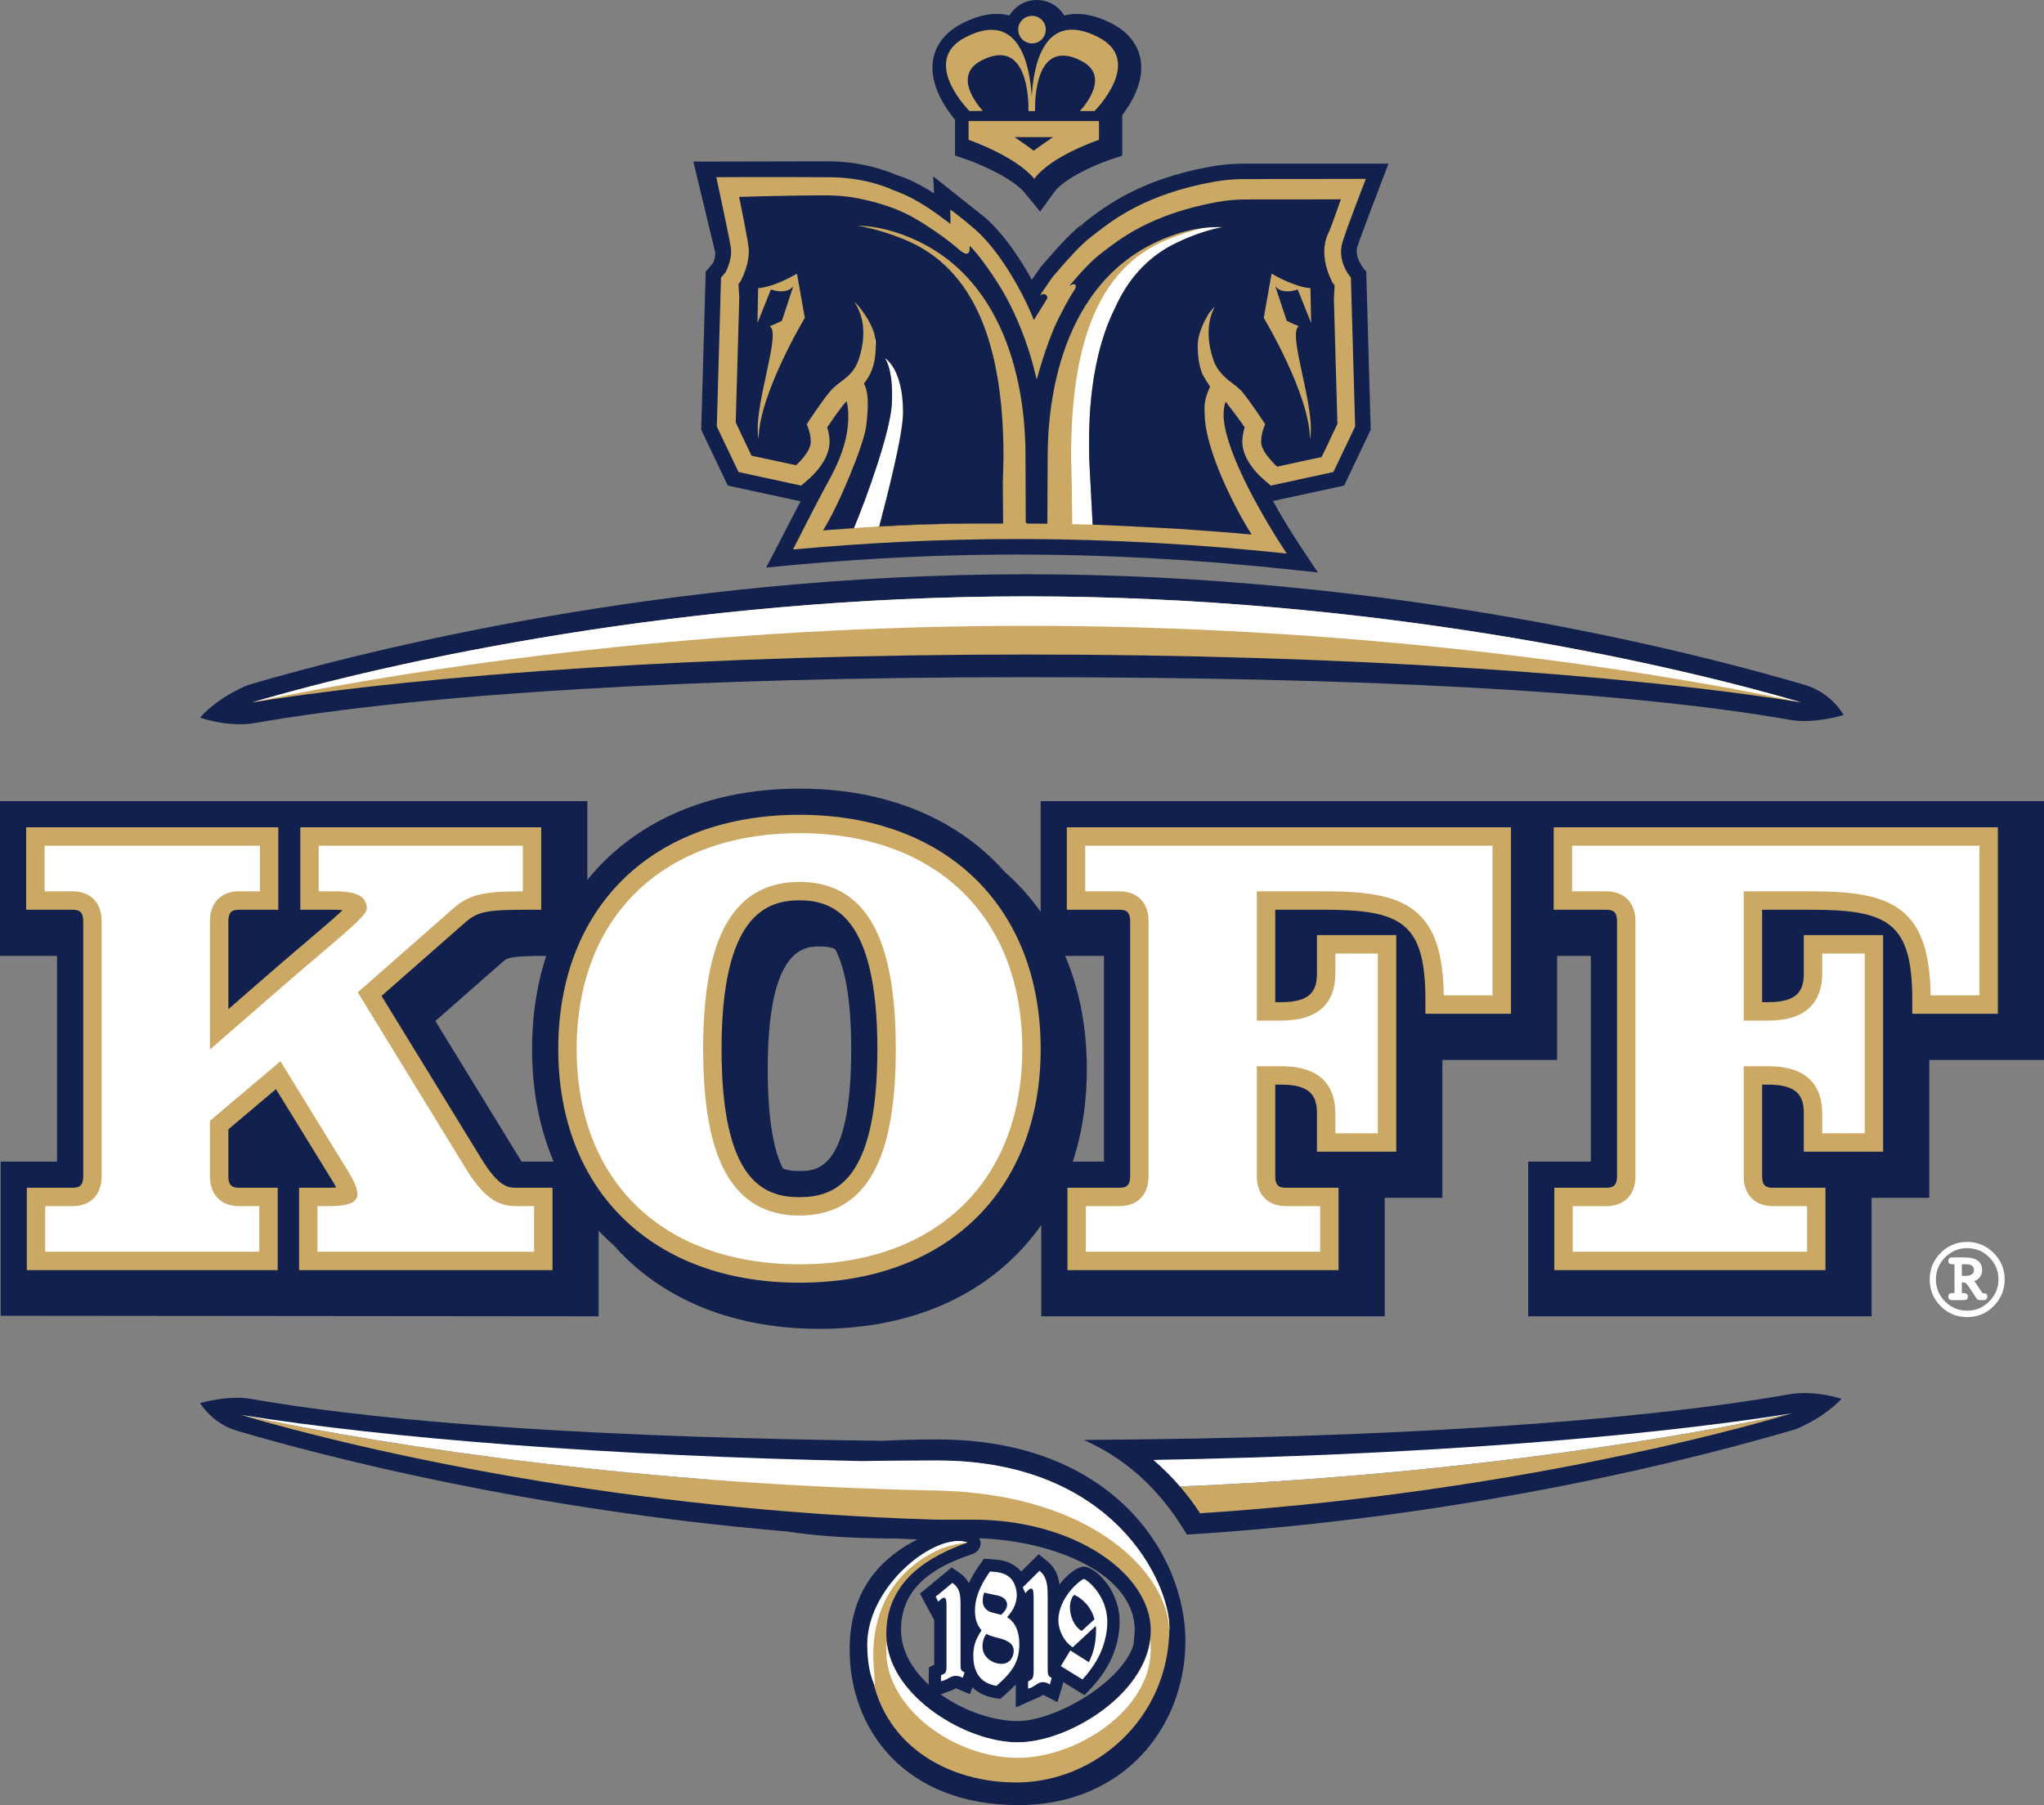 <?xml version="1.0" encoding="UTF-8" standalone="no"?> <svg xmlns:dc="http://purl.org/dc/elements/1.1/" xmlns:cc="http://creativecommons.org/ns#" xmlns:rdf="http://www.w3.org/1999/02/22-rdf-syntax-ns#" xmlns:svg="http://www.w3.org/2000/svg" xmlns="http://www.w3.org/2000/svg" xmlns:sodipodi="http://sodipodi.sourceforge.net/DTD/sodipodi-0.dtd" xmlns:inkscape="http://www.inkscape.org/namespaces/inkscape" width="198.069" height="174.946" viewBox="0 0 198.069 174.946" id="svg2" version="1.1" inkscape:version="0.91 r13725" sodipodi:docname="KOFF.svg"><rect x="0" y="0" width="198.069" height="174.946" fill="#808080" stroke="none"/><defs id="defs4"></defs><g inkscape:label="Taso 1" inkscape:groupmode="layer" id="layer1" transform="translate(0,-877.416)"><g id="g4159" transform="matrix(1.25,0,0,-1.25,-143.88,1183.892)"><path inkscape:connector-curvature="0" id="path342" style="fill:#11204c;fill-opacity:1;fill-rule:nonzero;stroke:none" d="m 199.133,123.715 c -0.481,0 -1.263,-0.555 -1.902,-1.389 -0.08,0.664 -0.309,1.294 -0.943,1.811 l -0.664,0.536 -0.609,-0.6 -0.749,-0.741 c -0.1,0.123 -0.208,0.234 -0.326,0.327 -0.669,0.537 -1.385,0.59 -2.019,0.633 l -0.539,0.038 -0.311,-0.441 c -0.208,-0.299 -0.563,-0.807 -0.855,-1.46 -0.156,0.296 -0.392,0.576 -0.743,0.817 l -0.595,0.403 -2.457,-2.028 c 0,0 1.002,-1.871 1.106,-2.059 0,-1.144 0,-3.334 0,-3.334 0,-0.005 -0.003,-0.065 -0.006,-0.13 -0.154,-0.075 -0.402,-0.191 -0.402,-0.191 l -0.02,-0.618 0,-1.827 1.158,0.433 0.693,0.252 c 0.023,0.011 0.196,0.103 0.262,0.136 0.045,-0.019 0.134,-0.055 0.134,-0.055 l 0.95,-0.403 0.195,0.533 c 0.383,-0.382 0.926,-0.688 1.696,-0.825 l 0.451,-0.08 0.343,0.299 c 0.325,0.278 0.615,0.554 0.869,0.835 l 0,-1.791 1.203,0.539 0.717,0.312 c 0.015,0.011 0.125,0.078 0.202,0.126 0.028,-0.015 1.103,-0.566 1.103,-0.566 l 0.344,1.116 0.116,0.437 1.648,-1.018 0.534,0.573 c 0.166,0.178 0.492,0.546 0.834,1.032 1.174,1.665 1.349,3.267 1.349,4.073 0,2.585 -1.97,4.295 -2.767,4.295"></path><path inkscape:connector-curvature="0" id="path344" style="fill:#ffffff;fill-opacity:1;fill-rule:nonzero;stroke:none" d="m 188.934,122.455 c 0.633,-0.43 0.633,-1.038 0.633,-1.827 l 0,-4.389 c 0,-0.521 0,-0.577 0.314,-0.722 l -0.141,-0.418 c -0.121,0.056 -0.206,0.093 -0.287,0.114 -0.074,0.022 -0.149,0.035 -0.24,0.035 -0.248,0 -0.352,-0.056 -0.698,-0.251 -0.197,-0.102 -0.256,-0.122 -0.463,-0.167 l 0,0.459 c 0.398,0.183 0.439,0.193 0.428,0.939 l 0,4.274 c 0,0.486 0,0.801 -0.188,0.801 -0.147,0 -0.304,-0.158 -0.454,-0.304 l -0.202,0.382 1.298,1.074"></path><path inkscape:connector-curvature="0" id="path346" style="fill:#ffffff;fill-opacity:1;fill-rule:nonzero;stroke:none" d="m 192.002,120.162 c -0.271,0.081 -0.715,0.283 -0.715,0.907 0,0.229 0.034,0.446 0.117,0.634 0.17,-0.054 0.961,-0.203 1.114,-0.244 0.463,-0.12 0.66,-0.432 0.66,-0.676 0,-0.365 -0.28,-0.634 -0.47,-0.809 l -0.706,0.188 z m -0.806,-1.379 c -0.33,-0.512 -0.64,-1.04 -0.64,-1.972 0,-2.014 1.345,-2.255 1.799,-2.338 1.242,1.082 1.769,1.88 1.769,3.217 0,1.229 -0.491,1.852 -0.946,2.094 0.313,0.378 0.748,0.92 0.748,1.731 0,0.54 -0.228,1.118 -0.575,1.391 -0.434,0.352 -0.912,0.391 -1.498,0.432 -0.428,-0.608 -1.169,-1.717 -1.169,-3.054 0,-0.921 0.38,-1.351 0.512,-1.501 z m 0.368,-0.282 c 0.216,-0.108 0.332,-0.163 0.849,-0.299 0.545,-0.134 1.276,-0.335 1.276,-1.012 0,-0.284 -0.156,-1.013 -0.956,-1.013 -0.599,0 -1.463,0.445 -1.463,1.349 0,0.111 0,0.555 0.294,0.975"></path><path inkscape:connector-curvature="0" id="path348" style="fill:#ffffff;fill-opacity:1;fill-rule:nonzero;stroke:none" d="m 195.689,123.392 c 0.634,-0.515 0.634,-1.243 0.634,-2.19 l 0,-5.256 c 0,-0.619 0,-0.689 0.309,-0.863 l -0.137,-0.501 c -0.124,0.069 -0.208,0.107 -0.29,0.135 -0.071,0.028 -0.148,0.04 -0.238,0.04 -0.248,0 -0.355,-0.068 -0.7,-0.297 -0.196,-0.124 -0.254,-0.149 -0.462,-0.202 l 0,0.554 c 0.396,0.216 0.438,0.229 0.429,1.122 l 0,5.12 c 0,0.581 0,0.96 -0.189,0.96 -0.148,0 -0.303,-0.189 -0.451,-0.365 l -0.206,0.46 1.301,1.283"></path><path inkscape:connector-curvature="0" id="path350" style="fill:#ffffff;fill-opacity:1;fill-rule:nonzero;stroke:none" d="m 198.961,118.728 c -0.616,0.366 -0.913,1.162 -0.913,1.831 0,0.356 0.108,0.754 0.323,0.964 0.443,-0.162 1.298,-0.797 1.578,-1.89 l -0.988,-0.905 z m 0.058,-3.76 c 0.165,0.177 0.451,0.504 0.748,0.929 1.012,1.433 1.178,2.807 1.178,3.523 0,2.151 -1.671,3.339 -1.812,3.339 -0.205,0 -1.982,-1.42 -1.982,-3.197 0,-0.68 0.353,-1.597 1.11,-2.102 l 1.777,1.646 c 0.025,-0.074 0.034,-0.118 0.034,-0.271 0,-0.989 -0.18,-1.787 -0.56,-2.528 l -1.432,0.907 -0.74,-1.213 1.679,-1.033"></path><path inkscape:connector-curvature="0" id="path352" style="fill:#11204c;fill-opacity:1;fill-rule:nonzero;stroke:none" d="m 253.888,137.087 c -12.376,-2.162 -31.259,-3.408 -54.76,-3.548 3.801,-1.713 6.191,-4.338 7.987,-7.34 22.244,1.392 39.787,5.99 47.167,8.163 2.335,0.941 3.579,2.362 3.579,2.362 0,0 -2.015,0.684 -3.973,0.363"></path><path inkscape:connector-curvature="0" id="path354" style="fill:#cba965;fill-opacity:1;fill-rule:nonzero;stroke:none" d="m 206.576,129.93 c 0.575,-0.666 1.091,-1.362 1.559,-2.079 20.319,1.327 37.175,5.182 45.897,7.75 -11.346,-2.398 -28.19,-4.876 -47.456,-5.671"></path><path inkscape:connector-curvature="0" id="path356" style="fill:#ffffff;fill-opacity:1;fill-rule:nonzero;stroke:none" d="m 204.517,131.987 c 0.748,-0.648 1.435,-1.334 2.059,-2.057 19.266,0.795 36.11,3.273 47.456,5.671 -11.834,-1.884 -29.414,-3.254 -49.515,-3.614"></path><path inkscape:connector-curvature="0" id="path358" style="fill:#11204c;fill-opacity:1;fill-rule:nonzero;stroke:none" d="m 187.784,133.575 c -1.532,0 -2.961,-0.038 -4.301,-0.104 -20.748,0.246 -37.629,1.272 -48.951,3.251 -1.714,0.316 -3.916,-0.329 -3.916,-0.329 0,0 0.939,-1.591 2.868,-2.147 0,0 0,0 -0.003,0.001 6.839,-2.012 22.604,-6.103 42.565,-7.801 2.226,-0.342 5.051,-0.546 8.483,-0.552 0.559,-0.026 1.122,-0.049 1.687,-0.07 -2.52,-1.291 -5.245,-3.639 -5.245,-8.539 0,-6.227 4.299,-12.061 13.083,-12.061 8.128,0 12.944,6.021 12.944,12.73 0,6.711 -5.655,15.621 -19.214,15.621 z m 15.186,-15.953 c -0.989,-2.978 -6.137,-5.881 -8.973,-5.881 -3.79,0 -9.043,3.106 -9.043,7.072 0,2.551 1.478,4.504 5.326,5.803 l 0.22,0.075 c 0.377,0.133 0.631,0.493 0.631,0.896 0,0 -0.056,0.172 -0.107,0.329 5.878,-0.214 12.052,-2.773 12.052,-7.171 0,-0.039 -0.106,-1.123 -0.106,-1.123"></path><path inkscape:connector-curvature="0" id="path360" style="fill:#cba965;fill-opacity:1;fill-rule:nonzero;stroke:none" d="m 187.784,131.929 c -10.08,0 -15.737,-0.68 -17.514,-1.473 -14.681,1.112 -27.403,3.097 -36.533,5.03 9.814,-2.889 29.934,-7.409 53.692,-8.121 0.558,-0.025 2.727,-0.006 3.073,-0.006 8.006,0 13.81,-4.254 13.81,-8.585 0,-4.676 -6.118,-8.682 -10.315,-8.682 -4.195,0 -10.184,3.725 -10.184,8.402 0,4.215 3.456,6.08 6.302,7.09 -2.459,0.882 -7.594,-3.752 -7.594,-8.289 0,-6.604 5.28,-10.315 11.38,-10.315 6.067,0 11.855,4.927 11.855,12.03 0,3.385 -4.248,12.919 -17.972,12.919"></path><path inkscape:connector-curvature="0" id="path362" style="fill:#ffffff;fill-opacity:1;fill-rule:nonzero;stroke:none" d="m 182.886,114.568 c 0.118,-0.355 -0.095,1.547 -0.088,2.366 0.021,2.944 1.177,5.983 4.479,7.788 1.024,0.586 2,0.764 2.838,0.862 -2.459,0.882 -7.791,-3.373 -7.782,-7.912 0.002,-1.714 0.347,-2.69 0.553,-3.104"></path><path inkscape:connector-curvature="0" id="path364" style="fill:#ffffff;fill-opacity:1;fill-rule:nonzero;stroke:none" d="m 193.997,110.092 c -3.999,0 -9.753,3.528 -10.151,7.763 -0.02,-0.274 -0.04,-0.559 -0.033,-0.856 0.108,-4.296 5.256,-8.11 10.184,-8.11 4.602,0 10.315,3.714 10.315,8.391 0,0.248 -0.016,0.495 -0.04,0.742 -0.431,-4.188 -6.311,-7.93 -10.275,-7.93"></path><path inkscape:connector-curvature="0" id="path366" style="fill:#ffffff;fill-opacity:1;fill-rule:nonzero;stroke:none" d="m 205.718,118.169 c 0.021,0.182 0.027,0.371 0.025,0.563 -0.006,-0.189 -0.01,-0.378 -0.025,-0.563"></path><path inkscape:connector-curvature="0" id="path368" style="fill:#ffffff;fill-opacity:1;fill-rule:nonzero;stroke:none" d="m 187.784,131.945 c -2.244,0 -4.213,-0.015 -5.936,-0.044 -19.512,0.398 -36.556,1.744 -48.111,3.585 12.536,-2.655 31.838,-5.406 53.692,-5.867 0,0.012 0.206,-0.004 0.309,-0.005 12.351,-0.26 17.97,-6.639 18.005,-10.882 0.003,0.093 0.013,0.182 0.013,0.278 0,3.385 -4.248,12.935 -17.972,12.935"></path><path inkscape:connector-curvature="0" id="path370" style="fill:#11204c;fill-opacity:1;fill-rule:nonzero;stroke:none" d="m 161.511,155.119 -5.975,0 c -0.83,1.354 -5.415,8.83 -6.682,10.899 1.657,1.455 5.241,4.604 5.241,4.604 0.352,0.311 0.625,0.446 3.456,0.446 l 3.085,0 0,11.997 -45.532,0 0,-11.997 1.55,0 c 0,0 1.547,0 2.874,0 0,-4.155 0,-14.33 0,-15.949 -1.047,0 -4.374,0 -4.374,0 l 0,-11.953 46.357,-0.043 0,11.996"></path><path inkscape:connector-curvature="0" id="path372" style="fill:#11204c;fill-opacity:1;fill-rule:nonzero;stroke:none" d="m 193.652,176.97 c -0.208,0.201 -0.421,0.396 -0.638,0.587 -0.292,0.329 -0.592,0.653 -0.911,0.961 -3.716,3.61 -8.91,5.518 -15.021,5.518 -6.112,0 -11.308,-1.908 -15.023,-5.518 -3.733,-3.624 -5.706,-8.699 -5.706,-14.673 0,-5.962 1.974,-11.025 5.708,-14.642 0.201,-0.196 0.408,-0.384 0.619,-0.569 0.297,-0.335 0.605,-0.666 0.929,-0.981 3.716,-3.598 8.91,-5.502 15.021,-5.502 6.111,0 11.304,1.904 15.02,5.502 3.733,3.617 5.707,8.68 5.707,14.643 0,5.974 -1.972,11.048 -5.705,14.674 z m -16.57,-22.579 c -0.351,0 -0.804,10e-4 -1.278,0.186 -0.679,1.318 -1.185,3.635 -1.185,7.719 0,9.502 2.914,9.502 4.011,9.502 0.3,0 0.737,-0.001 1.212,-0.197 0.706,-1.324 1.25,-3.653 1.25,-7.756 0,-9.454 -2.709,-9.454 -4.01,-9.454"></path><path inkscape:connector-curvature="0" id="path374" style="fill:#11204c;fill-opacity:1;fill-rule:nonzero;stroke:none" d="m 234.266,181.516 0,1.549 -38.489,0 0,-11.997 1.548,0 c 0,0 1.853,0 3.362,0 0,-4.155 0,-14.33 0,-15.949 -1.179,0 -4.861,0 -4.861,0 l 0,-11.996 26.625,0 c 0,0 0,8.825 0,9.186 1.169,0 4.471,0 4.471,0 0,0 0,6.365 0,10.692 0.047,0 8.894,0 8.894,0 l 0,18.515 -1.55,0"></path><path inkscape:connector-curvature="0" id="path376" style="fill:#11204c;fill-opacity:1;fill-rule:nonzero;stroke:none" d="m 273.559,183.065 -40.04,0 0,-11.997 1.549,0 c 0,0 1.853,0 3.362,0 0,-4.155 0,-14.33 0,-15.949 -1.18,0 -4.861,0 -4.861,0 l 0,-11.996 26.626,0 c 0,0 0,8.825 0,9.186 1.169,0 4.471,0 4.471,0 0,0 0,6.365 0,10.692 0.047,0 8.893,0 8.893,0 l 0,20.064"></path><path inkscape:connector-curvature="0" id="path378" style="fill:#cba965;fill-opacity:1;fill-rule:nonzero;stroke:none" d="m 152.384,155.401 c -0.002,0.003 -5.976,9.748 -7.702,12.562 1.101,0.967 6.526,5.732 6.526,5.732 0.949,0.839 1.823,0.951 4.794,0.951 l 1.057,0 0,6.39 -18.673,0 0,-6.39 2.403,0 c 0.175,0 0.547,-0.004 0.883,-0.029 -0.692,-0.651 -1.886,-1.666 -2.909,-2.532 l -1.772,-1.51 c -0.003,-0.003 -2.435,-2.116 -4.184,-3.636 0,2.582 0,6.82 0,6.82 0,0.738 0.321,0.887 0.839,0.887 l 3.034,0 0,6.39 -19.547,0 0,-6.39 3.584,0 c 0.519,0 0.84,-0.149 0.84,-0.887 l 0,-19.781 c 0,-0.74 -0.321,-0.888 -0.84,-0.888 l -3.534,0 0,-6.389 19.449,0 0,6.389 -2.986,0 c -0.518,0 -0.839,0.148 -0.839,0.888 0,0 0,2.879 0,3.641 0.511,0.433 2.567,2.169 3.691,3.118 0.966,-1.569 4.17,-6.778 4.17,-6.778 0.235,-0.366 0.39,-0.639 0.496,-0.847 -0.162,-0.012 -0.357,-0.022 -0.616,-0.022 l -2.259,0 0,-6.389 19.644,0 0,6.389 -2.757,0 c -0.65,0 -1.387,0 -2.792,2.311"></path><path inkscape:connector-curvature="0" id="path380" style="fill:#cba965;fill-opacity:1;fill-rule:nonzero;stroke:none" d="m 177.082,182.007 c -11.36,0 -18.7,-7.129 -18.7,-18.162 0,-11.007 7.34,-18.116 18.7,-18.116 11.358,0 18.697,7.109 18.697,18.116 0,11.033 -7.339,18.162 -18.697,18.162 z m 0,-29.646 c -2.813,0 -6.041,1.306 -6.041,11.484 0,10.336 3.447,11.531 6.041,11.531 2.592,0 6.038,-1.195 6.038,-11.531 0,-10.178 -3.227,-11.484 -6.038,-11.484"></path><path inkscape:connector-curvature="0" id="path382" style="fill:#cba965;fill-opacity:1;fill-rule:nonzero;stroke:none" d="m 197.806,181.036 0,-6.39 4.07,0 c 0.518,0 0.84,-0.149 0.84,-0.887 l 0,-19.781 c 0,-0.74 -0.322,-0.888 -0.84,-0.888 l -4.021,0 0,-6.389 21.017,0 0,6.389 -4.07,0 c -0.518,0 -0.838,0.148 -0.838,0.888 0,0 0,5.507 0,7.109 0.188,0 0.449,0 0.449,0 2.312,0 2.785,-0.9 2.785,-2.249 l 0,-2.951 6.146,0 0,16.791 -6.146,0 0,-2.955 c 0,-1.348 -0.473,-2.245 -2.785,-2.245 0,0 -0.261,0 -0.449,0 0,1.445 0,5.722 0,7.168 1.287,0 3.755,0 3.755,0 6.014,0 7.886,-0.967 7.886,-7.011 l 0,-1.057 6.633,0 0,14.458 -34.432,0"></path><path inkscape:connector-curvature="0" id="path384" style="fill:#cba965;fill-opacity:1;fill-rule:nonzero;stroke:none" d="m 268.926,181.036 -33.378,0 0,-6.39 4.071,0 c 0.518,0 0.841,-0.149 0.841,-0.887 l 0,-19.781 c 0,-0.74 -0.323,-0.888 -0.841,-0.888 l -4.022,0 0,-6.389 21.02,0 0,6.389 -4.07,0 c -0.518,0 -0.839,0.148 -0.839,0.888 0,0 0,5.507 0,7.109 0.189,0 0.451,0 0.451,0 2.309,0 2.782,-0.9 2.782,-2.249 l 0,-2.951 6.147,0 0,16.791 -6.147,0 0,-2.955 c 0,-1.348 -0.473,-2.245 -2.782,-2.245 0,0 -0.262,0 -0.451,0 0,1.445 0,5.722 0,7.168 1.287,0 3.756,0 3.756,0 6.012,0 7.884,-0.967 7.884,-7.011 l 0,-1.057 6.634,0 0,14.458 -1.056,0"></path><path inkscape:connector-curvature="0" id="path386" style="fill:#ffffff;fill-opacity:1;fill-rule:nonzero;stroke:#cba965;stroke-width:0.74;stroke-linecap:butt;stroke-linejoin:miter;stroke-miterlimit:4;stroke-dasharray:none;stroke-opacity:1" d="m 156.002,179.98 0,-4.278 c -3.014,0 -4.229,-0.098 -5.492,-1.214 l -7.194,-6.318 8.165,-13.317 c 1.507,-2.479 2.527,-2.819 3.695,-2.819 l 1.701,0 0,-4.276 -17.532,0 0,4.276 1.203,0 c 0.923,0 1.895,0.098 1.895,0.535 0,0.486 -0.438,1.264 -0.876,1.944 l -4.812,7.825 -5.005,-4.227 0,-4.133 c 0,-1.215 0.68,-1.944 1.896,-1.944 l 1.93,0 0,-4.276 -17.337,0 0,4.276 2.478,0 c 1.216,0 1.897,0.729 1.897,1.944 l 0,19.781 c 0,1.214 -0.681,1.943 -1.897,1.943 l -2.527,0 0,4.278 17.434,0 0,-4.278 -1.978,0 c -1.216,0 -1.896,-0.729 -1.896,-1.943 l 0,-9.138 5.93,5.152 c 2.769,2.383 5.491,4.57 5.491,5.006 0,0.876 -1.215,0.923 -2.382,0.923 l -1.347,0 0,4.278 16.56,0 z"></path><path inkscape:connector-curvature="0" id="path388" style="fill:#ffffff;fill-opacity:1;fill-rule:nonzero;stroke:#cba965;stroke-width:0.74;stroke-linecap:butt;stroke-linejoin:miter;stroke-miterlimit:4;stroke-dasharray:none;stroke-opacity:1" d="m 177.082,176.433 c 4.858,0 7.095,-4.085 7.095,-12.588 0,-8.506 -2.237,-12.54 -7.095,-12.54 -4.862,0 -7.097,4.034 -7.097,12.54 0,8.503 2.235,12.588 7.097,12.588 z m 0,4.518 c -10.693,0 -17.643,-6.561 -17.643,-17.106 0,-10.548 6.95,-17.06 17.643,-17.06 10.691,0 17.641,6.512 17.641,17.06 0,10.545 -6.95,17.106 -17.641,17.106 z"></path><path inkscape:connector-curvature="0" id="path390" style="fill:#ffffff;fill-opacity:1;fill-rule:nonzero;stroke:#cba965;stroke-width:0.74;stroke-linecap:butt;stroke-linejoin:miter;stroke-miterlimit:4;stroke-dasharray:none;stroke-opacity:1" d="m 198.912,147.758 0,4.276 2.964,0 c 1.214,0 1.897,0.729 1.897,1.944 l 0,19.781 c 0,1.214 -0.683,1.943 -1.897,1.943 l -3.014,0 0,4.278 32.319,0 0,-12.345 -4.52,0 c 0,6.999 -2.722,8.067 -8.942,8.067 l -4.812,0 0,-9.282 1.506,0 c 2.771,0 3.842,1.263 3.842,3.303 l 0,1.898 4.032,0 0,-14.678 -4.032,0 0,1.895 c 0,2.041 -1.071,3.305 -3.842,3.305 l -1.506,0 0,-8.165 c 0,-1.215 0.683,-1.944 1.895,-1.944 l 3.015,0 0,-4.276 -18.905,0 z"></path><path inkscape:connector-curvature="0" id="path392" style="fill:#ffffff;fill-opacity:1;fill-rule:nonzero;stroke:#cba965;stroke-width:0.74;stroke-linecap:butt;stroke-linejoin:miter;stroke-miterlimit:4;stroke-dasharray:none;stroke-opacity:1" d="m 236.655,147.758 0,4.276 2.964,0 c 1.215,0 1.897,0.729 1.897,1.944 l 0,19.781 c 0,1.214 -0.682,1.943 -1.897,1.943 l -3.013,0 0,4.278 32.32,0 0,-12.345 -4.522,0 c 0,6.999 -2.721,8.067 -8.94,8.067 l -4.812,0 0,-9.282 1.507,0 c 2.769,0 3.838,1.263 3.838,3.303 l 0,1.898 4.034,0 0,-14.678 -4.034,0 0,1.895 c 0,2.041 -1.069,3.305 -3.838,3.305 l -1.507,0 0,-8.165 c 0,-1.215 0.68,-1.944 1.895,-1.944 l 3.014,0 0,-4.276 -18.906,0 z"></path><path inkscape:connector-curvature="0" id="path394" style="fill:#11204c;fill-opacity:1;fill-rule:nonzero;stroke:#11204c;stroke-width:0.247;stroke-linecap:butt;stroke-linejoin:miter;stroke-miterlimit:4;stroke-dasharray:none;stroke-opacity:1" d="m 254.973,191.964 c 0,0 0,0 0.003,-0.002 -8.761,2.578 -32.17,8.572 -60.285,8.572 -28.117,0 -51.526,-5.994 -60.283,-8.572 -2.334,-0.941 -3.578,-2.362 -3.578,-2.362 0,0 2.015,-0.684 3.972,-0.363 13.149,2.298 34.415,3.562 59.889,3.562 25.473,0 46.094,-1.015 59.234,-3.311 1.714,-0.317 3.915,0.328 3.915,0.328 0,0 -0.938,1.591 -2.867,2.148 z"></path><path inkscape:connector-curvature="0" id="path396" style="fill:#cba965;fill-opacity:1;fill-rule:nonzero;stroke:none" d="m 194.691,194.433 c 24.438,0 46.174,-1.503 60.028,-3.709 -10.675,3.144 -33.543,8.219 -60.028,8.219 -26.489,0 -49.355,-5.075 -60.032,-8.219 13.857,2.206 35.593,3.709 60.032,3.709"></path><path inkscape:connector-curvature="0" id="path398" style="fill:#ffffff;fill-opacity:1;fill-rule:nonzero;stroke:none" d="m 194.691,196.658 c 24.438,0 46.294,-3.026 60.028,-5.934 -10.675,3.144 -33.543,8.219 -60.028,8.219 -26.489,0 -49.355,-5.075 -60.032,-8.219 13.757,2.908 35.593,5.934 60.032,5.934"></path><path inkscape:connector-curvature="0" id="path400" style="fill:#11204c;fill-opacity:1;fill-rule:nonzero;stroke:#11204c;stroke-width:1.421;stroke-linecap:butt;stroke-linejoin:miter;stroke-miterlimit:4;stroke-dasharray:none;stroke-opacity:1" d="m 211.904,231.783 c -1.006,0.017 -1.963,-0.06 -2.857,-0.223 -5.274,-0.965 -7.871,-2.973 -9.263,-4.049 0,-0.002 -0.343,-0.262 -0.343,-0.262 -0.952,-0.719 -2.099,-2.048 -3.108,-3.221 -0.03,-0.04 -1.017,-1.464 -1.017,-1.464 0,0 -0.173,-0.254 -0.306,-0.448 -0.927,1.876 -2.408,4.279 -4.039,5.687 l -2.74,2.176 0.048,-1.059 c 0,0 0.005,-0.106 0.005,-0.134 -1.429,1.064 -2.763,1.809 -3.96,2.177 -1.601,0.669 -3.269,0.984 -4.894,0.998 -4.845,-0.006 -9.676,-0.019 -9.676,-0.019 0,0 1.231,-5.131 1.459,-6.052 0.136,-0.545 -0.056,-1.226 -0.276,-1.549 -0.072,-0.083 -0.423,-0.495 -0.423,-0.495 l -0.335,-11.837 1.836,-3.856 5.332,-1.154 0.736,0.634 c 0.424,0.372 1.824,1.698 1.824,3.3 0,0 -0.107,0.671 -0.156,0.996 0.092,0.129 0.309,0.434 0.614,0.853 -0.028,-1.833 -0.821,-3.518 -1.525,-4.786 l -3.109,-5.991 0.897,0.086 c 6.009,0.544 11.688,0.806 17.364,0.806 6.776,0 13.777,-0.381 20.81,-1.125 l 1.034,-0.11 -0.576,0.867 c -1.011,1.527 -2.431,3.905 -3.47,6.148 0.368,-0.494 0.76,-0.878 0.956,-1.044 l 0.735,-0.634 5.332,1.154 1.835,3.856 -0.335,11.841 c 0,0 -1.041,1.198 -0.666,2.407 0.211,0.691 2.06,5.525 2.06,5.525 l -9.803,0.001 z m -16.437,-10.135 c -0.011,-0.018 -0.119,-0.198 -0.144,-0.237 -0.023,0.048 -0.044,0.094 -0.07,0.147 0.108,0.044 0.124,0.051 0.214,0.09 z m 15.007,-8.913 c 0.303,-0.402 0.521,-0.7 0.605,-0.808 -0.055,-0.326 -0.16,-0.994 -0.16,-0.994 0,-0.117 0.051,-0.214 0.066,-0.322 -0.281,0.793 -0.459,1.516 -0.511,2.124 z"></path><path inkscape:connector-curvature="0" id="path402" style="fill:#cba965;fill-opacity:1;fill-rule:nonzero;stroke:none" d="m 171.757,226.005 c 0.119,-0.775 -0.225,-1.579 -0.399,-1.925 -0.212,-0.25 -0.359,-0.421 -0.359,-0.421 l -0.326,-11.547 1.681,-3.529 4.859,-1.054 0.551,0.476 c 0.387,0.335 1.651,1.533 1.651,2.928 0,0.328 -0.064,0.701 -0.181,1.124 0.357,0.522 0.916,1.336 1.321,1.822 0.053,0.067 0.122,0.124 0.19,0.183 0.078,-0.348 0.122,-0.746 0.122,-1.18 0,-1.878 -0.752,-3.603 -1.598,-5.126 -0.842,-1.522 -2.689,-5.179 -2.689,-5.179 5.555,0.505 11.256,0.81 17.412,0.81 7.368,0 14.39,-0.441 20.861,-1.125 -1.628,2.451 -4.766,7.75 -4.892,10.62 -0.02,0.434 0.063,0.949 0.154,1.153 0.064,-0.058 1.122,-1.458 1.476,-1.978 -0.118,-0.427 -0.18,-0.797 -0.18,-1.124 0,-1.393 1.267,-2.593 1.656,-2.928 l 0.55,-0.476 4.854,1.054 1.686,3.529 -0.328,11.547 c 0,0 -1.116,1.242 -0.652,2.743 0.387,1.257 1.808,4.91 1.808,4.91 l -9.097,-0.016 c -0.965,0.012 -1.89,-0.058 -2.751,-0.221 -5.162,-0.94 -7.696,-2.899 -9.058,-3.954 l -0.338,-0.262 c -0.915,-0.683 -2.04,-1.994 -3.036,-3.15 l -0.985,-1.425 c 0,0 0.509,0.324 0.581,-0.219 -0.084,-0.169 -0.94,-1.489 -1.048,-1.705 -0.613,1.621 -2.452,5.216 -4.6,7.074 -1.223,1.054 -1.881,1.494 -1.881,1.494 0,0 0.016,-0.966 0.018,-1.108 -0.323,0.233 -0.639,0.469 -0.639,0.469 -1.072,0.813 -2.51,1.757 -3.971,2.202 l 0.033,0.019 c -1.573,0.648 -3.202,0.92 -4.783,0.93 -4.673,0.03 -8.795,0.004 -8.795,0.004 0,0 1.005,-4.677 1.122,-5.439"></path><path inkscape:connector-curvature="0" id="path404" style="fill:#ffffff;fill-opacity:1;fill-rule:nonzero;stroke:none" d="m 206.773,204.158 c -0.484,0.032 -0.97,0.063 -1.459,0.092 0.489,-0.029 0.975,-0.06 1.459,-0.092"></path><path inkscape:connector-curvature="0" id="path406" style="fill:#ffffff;fill-opacity:1;fill-rule:nonzero;stroke:none" d="m 212.019,203.743 -0.002,0.002 c -0.519,0.048 -1.043,0.093 -1.568,0.137 0.526,-0.045 1.049,-0.09 1.57,-0.139"></path><path inkscape:connector-curvature="0" id="path408" style="fill:#ffffff;fill-opacity:1;fill-rule:nonzero;stroke:none" d="m 199.54,209.598 c 0,1.506 -0.261,7.125 1.974,11.643 0.929,2.092 2.405,3.958 4.736,5.086 1.432,0.691 2.639,1.058 3.625,1.241 -0.441,0.02 -0.929,0.007 -1.465,-0.058 -0.829,-0.193 -1.75,-0.474 -2.759,-0.882 -5.51,-2.23 -7.514,-8.23 -7.514,-16.895 l 0,-0.031 0.051,-1.977 c 0,0 0.017,-1.774 0.04,-3.184 2.336,-0.054 1.58,-0.04 1.58,-0.04 0,0 1.795,-0.057 0,0 -0.112,2.015 -0.268,5.097 -0.268,5.097"></path><path inkscape:connector-curvature="0" id="path410" style="fill:#111a3d;fill-opacity:1;fill-rule:nonzero;stroke:none" d="m 210.449,203.882 c -0.066,0.005 -0.132,0.01 -0.197,0.016 0.065,-0.006 0.131,-0.011 0.197,-0.016"></path><path inkscape:connector-curvature="0" id="path412" style="fill:#111a3d;fill-opacity:1;fill-rule:nonzero;stroke:none" d="m 207.097,204.137 c -0.108,0.007 -0.217,0.014 -0.324,0.021 0.107,-0.007 0.216,-0.014 0.324,-0.021"></path><path inkscape:connector-curvature="0" id="path414" style="fill:#111a3d;fill-opacity:1;fill-rule:nonzero;stroke:none" d="m 205.314,204.25 c -0.068,0.004 -0.137,0.007 -0.205,0.011 0.068,-0.004 0.137,-0.007 0.205,-0.011"></path><path inkscape:connector-curvature="0" id="path416" style="fill:#11204c;fill-opacity:1;fill-rule:nonzero;stroke:none" d="m 218.563,223.071 c -0.006,0.002 -0.136,0.158 -0.136,0.158 l -0.08,0.157 c -0.215,0.424 -0.581,1.294 -0.581,2.271 0,0.501 0.096,1.033 0.361,1.546 0.147,0.287 0.925,2.525 0.925,2.525 0,0 -4.185,-0.017 -7.083,-0.008 -0.823,0.002 -1.655,-0.045 -2.471,-0.194 -5.271,-0.963 -7.631,-2.929 -8.884,-3.871 -0.955,-0.717 -1.686,-1.567 -2.617,-2.633 0.577,0.331 0.6,-0.056 0.37,-0.375 -0.188,-0.262 -0.489,-0.757 -1.172,-2.093 -1.069,-2.102 -2.335,-6.539 -2.412,-8.362 -0.097,-0.891 -0.104,-1.442 -0.104,-1.466 0,0 -0.01,0.014 -0.014,0.019 0.016,-0.097 0.019,-0.306 0.019,-0.813 0,0 0.005,-3.233 0.008,-5.344 0.539,-0.004 1.073,-0.007 1.605,-0.012 0.009,2.109 0.026,5.242 0.026,5.242 0,3.973 0.885,13.572 9.091,16.891 1.12,0.456 2.12,0.696 2.996,0.801 0.536,0.065 1.024,0.078 1.465,0.058 -0.986,-0.183 -2.193,-0.55 -3.625,-1.241 -2.331,-1.128 -3.807,-2.994 -4.736,-5.086 -2.235,-4.518 -1.974,-10.137 -1.974,-11.643 0,0 0.156,-3.082 0.268,-5.097 1.795,-0.057 6.481,-0.311 6.965,-0.343 0.107,-0.007 3.61,-0.271 3.676,-0.276 0.525,-0.044 1.049,-0.089 1.568,-0.137 0.038,-0.003 0.077,-0.006 0.116,-0.011 -1.263,1.976 -3.521,6.41 -3.632,9.148 -0.026,0.667 -0.117,1.177 0.409,2.326 -0.025,0.033 -0.482,0.706 -0.639,1.083 -0.192,0.533 -0.317,1.202 -0.317,2.103 0,0.875 0.465,1.838 0.877,2.506 0.165,0.221 0.331,0.396 0.455,0.519 -0.188,-0.355 -0.489,-1.021 -0.489,-2.057 0,-0.595 0.106,-1.322 0.379,-2.102 0.158,-0.461 0.38,-0.789 0.636,-1.057 0.464,-0.545 1.05,-0.834 1.536,-1.34 0.01,-0.016 0.027,-0.032 0.043,-0.052 0.701,-0.835 1.79,-2.516 1.79,-2.516 l -0.009,-0.022 c -0.201,-0.478 -0.305,-0.93 -0.305,-1.34 0,-0.513 0.437,-1.087 0.771,-1.448 0.25,-0.291 0.473,-0.485 0.473,-0.485 l 3.451,0.748 1.221,2.569 -0.275,9.704 c 0.039,0.514 0.058,0.894 0.055,1.05"></path><path inkscape:connector-curvature="0" id="path418" style="fill:#ffffff;fill-opacity:1;fill-rule:nonzero;stroke:none" d="m 183.687,217.427 c 0,0 0.69,-0.782 0.556,-3.535 -0.104,-2.18 -1.994,-7.408 -2.945,-9.664 -0.739,-0.05 0,0 0,0 0,0 0.605,0.059 1.97,0.145 0.609,2.346 1.844,7.082 1.844,8.833 0,3.461 -1.425,4.221 -1.425,4.221"></path><path inkscape:connector-curvature="0" id="path420" style="fill:#ffffff;fill-opacity:1;fill-rule:nonzero;stroke:none" d="m 182.916,219.143 c 0.008,-0.288 0.038,-0.571 0.081,-0.845 0.001,0.066 0.003,0.131 0.003,0.2 0,0.214 -0.032,0.43 -0.084,0.645"></path><path inkscape:connector-curvature="0" id="path422" style="fill:#ffffff;fill-opacity:1;fill-rule:nonzero;stroke:none" d="m 182.592,220.022 c -0.149,0.306 -0.319,0.59 -0.487,0.836 0.174,-0.288 0.346,-0.579 0.487,-0.836"></path><path inkscape:connector-curvature="0" id="path424" style="fill:#111a3d;fill-opacity:1;fill-rule:nonzero;stroke:none" d="m 182.592,220.022 c 0.137,-0.281 0.251,-0.578 0.324,-0.879 -0.001,0.047 -0.004,0.093 -0.004,0.139 0,0.119 -0.132,0.399 -0.32,0.74"></path><path inkscape:connector-curvature="0" id="path426" style="fill:#111a3d;fill-opacity:1;fill-rule:nonzero;stroke:none" d="m 183.261,204.346 c 1.745,0.099 3.522,0.173 5.324,0.224 -1.671,-0.024 -3.456,-0.08 -5.317,-0.197 -0.003,-0.009 -0.005,-0.018 -0.007,-0.027"></path><path inkscape:connector-curvature="0" id="path428" style="fill:#11204c;fill-opacity:1;fill-rule:nonzero;stroke:none" d="m 196.149,210.726 c 0,0.087 -0.038,5.786 -2.992,11.315 -0.864,1.612 -2.378,3.66 -2.885,4.074 0.047,-0.775 -0.284,-0.784 -0.966,-0.163 0,0 -0.657,0.6 -1.957,1.465 -1.298,0.866 -2.705,1.805 -5.923,2.423 -0.738,0.132 -1.488,0.192 -2.232,0.193 -2.834,0.006 -6.79,-0.119 -6.79,-0.119 0,0 0.755,-3.649 0.755,-4.147 0,-0.979 -0.369,-1.847 -0.582,-2.274 l -0.079,-0.155 c 0,0 -0.137,-0.16 -0.137,-0.161 -0.003,-0.155 0.016,-0.53 0.054,-1.048 l -0.275,-9.704 1.222,-2.573 3.448,-0.744 c 0,0 1.148,0.99 1.148,1.825 0,0.41 -0.101,0.862 -0.303,1.34 l -0.008,0.022 c 0,0 1.089,1.681 1.789,2.516 0.721,0.869 1.737,1.079 2.219,2.449 0.271,0.78 0.375,1.507 0.375,2.102 0,1.573 -0.688,2.303 -0.646,2.365 0.014,0.022 0.355,-0.332 0.721,-0.869 0.168,-0.246 0.338,-0.53 0.487,-0.836 0.188,-0.341 0.32,-0.621 0.32,-0.74 0,-0.046 0.003,-0.092 0.004,-0.139 0.052,-0.215 0.084,-0.431 0.084,-0.645 0,-0.069 -0.002,-0.134 -0.003,-0.2 -0.032,-1.535 -0.437,-2.223 -0.921,-2.862 0.369,-0.653 0.369,-1.754 0.169,-3.341 -0.178,-1.395 -2.14,-6.18 -3.342,-8.039 0.068,0.005 0.135,0.01 0.201,0.015 0.728,0.055 1.455,0.107 2.194,0.157 0.951,2.256 2.841,7.484 2.945,9.664 0.134,2.753 -0.556,3.535 -0.556,3.535 0,0 1.425,-0.76 1.425,-4.221 0,-1.751 -1.235,-6.487 -1.844,-8.833 1.861,0.117 3.646,0.173 5.317,0.197 1.532,0.022 2.971,0.019 4.285,0.014 -0.007,1.38 -0.025,3.141 -0.025,3.141 l 0.053,1.977 0,0.031 c 0,8.665 -2.21,14.665 -7.722,16.895 -1.358,0.55 -2.562,0.873 -3.588,1.054 1.071,-0.019 2.381,-0.239 3.925,-0.865 8.202,-3.32 9.089,-12.917 9.089,-16.891 0,0 0.012,-3.168 0.019,-5.276 0.478,-0.002 0.958,-0.005 1.43,-0.01 0.042,2.372 0.101,6.043 0.11,6.105 0,-0.005 -0.012,-0.019 -0.012,-0.019"></path><path inkscape:connector-curvature="0" id="path430" style="fill:#11204c;fill-opacity:1;fill-rule:nonzero;stroke:none" d="m 203.535,240.497 c -0.128,0.848 -0.63,2.032 -2.252,2.864 -1.56,0.801 -2.771,0.849 -3.674,0.62 -0.437,0.717 -1.223,1.2 -2.125,1.2 -0.9,0 -1.69,-0.483 -2.128,-1.2 -0.902,0.229 -2.11,0.181 -3.668,-0.62 -1.626,-0.832 -2.126,-2.016 -2.257,-2.864 -0.292,-1.878 0.964,-3.704 1.709,-4.598 l 0,-2.779 0.965,-0.332 c 0.901,-0.31 3.471,-1.383 4.458,-2.581 l 1.175,-1.433 1.084,1.503 c 0.734,1.02 3.033,2.081 4.308,2.511 l 0.973,0.323 0,3.144 c 0.745,0.973 1.688,2.587 1.432,4.242"></path><path inkscape:connector-curvature="0" id="path432" style="fill:#cba965;fill-opacity:1;fill-rule:nonzero;stroke:none" d="m 190.19,234.34 c 0,0 3.632,-1.245 5.094,-3.028 1.287,1.783 5.015,3.028 5.015,3.028 l 0,1.455 -10.109,0 0,-1.455"></path><path inkscape:connector-curvature="0" id="path434" style="fill:#11204c;fill-opacity:1;fill-rule:nonzero;stroke:none" d="m 193.755,234.549 c 0.504,-0.343 1.001,-0.692 1.483,-1.051 0.491,0.366 0.991,0.7 1.496,1.051 -1.481,0 -1.498,0 -2.979,0"></path><path inkscape:connector-curvature="0" id="path436" style="fill:#cba965;fill-opacity:1;fill-rule:nonzero;stroke:none" d="m 194.04,242.888 c 0,-0.591 0.478,-1.072 1.069,-1.072 0.59,0 1.066,0.481 1.066,1.072 0,0.588 -0.476,1.064 -1.066,1.064 -0.591,0 -1.069,-0.476 -1.069,-1.064"></path><path inkscape:connector-curvature="0" id="path438" style="fill:#cba965;fill-opacity:1;fill-rule:nonzero;stroke:none" d="m 200.247,242.297 c -4.297,2.203 -5.042,-2.384 -5.159,-4.61 -0.137,2.321 -0.935,6.761 -5.127,4.61 -3.598,-1.848 0.302,-5.729 0.302,-5.729 0,0 0.406,0.007 1.034,0.013 -0.492,0.548 -2.312,2.776 -0.096,3.916 3.551,1.816 3.653,-2.996 3.633,-3.935 0.093,0 0.512,0.006 0.512,0.006 -0.019,0.792 -0.005,5.733 3.582,3.893 2.217,-1.135 0.366,-3.376 -0.108,-3.893 l 1.128,0 c 0,0 3.903,3.881 0.299,5.729"></path><path inkscape:connector-curvature="0" id="path440" style="fill:#cba965;fill-opacity:1;fill-rule:nonzero;stroke:none" d="m 176.887,223.966 c -1.94,-1.124 -3.008,-1.126 -3.008,-1.126 l -0.056,-2.705 1.043,2.602 c 0,0 1.169,-0.457 1.733,0.245 l -0.88,-2.671 c 0,0 -0.538,-0.28 -0.944,-0.418 0.945,-0.54 -1.357,-6.393 -0.863,-8.776 0,3.45 3.583,9.419 3.583,9.419 0,0 -0.579,3.231 -0.608,3.43"></path><path inkscape:connector-curvature="0" id="path442" style="fill:#cba965;fill-opacity:1;fill-rule:nonzero;stroke:none" d="m 213.682,223.966 c 1.938,-1.124 3.007,-1.126 3.007,-1.126 l 0.059,-2.705 -1.044,2.602 c 0,0 -1.171,-0.457 -1.736,0.245 l 0.886,-2.671 c 0,0 0.536,-0.28 0.942,-0.418 -0.949,-0.54 1.353,-6.393 0.858,-8.776 0,3.45 -3.58,9.419 -3.58,9.419 0,0 0.579,3.231 0.608,3.43"></path><path inkscape:connector-curvature="0" id="path444" style="fill:#ffffff;fill-opacity:1;fill-rule:evenodd;stroke:none" d="m 267.19,147.159 0,-0.899 0.285,0 c 0.216,0 0.378,0.038 0.487,0.113 0.111,0.079 0.166,0.194 0.167,0.344 0,0.151 -0.053,0.262 -0.158,0.334 -0.101,0.073 -0.263,0.108 -0.486,0.108 l -0.295,0 z m 0,-2.235 0.123,0 c 0.111,0 0.196,-0.023 0.255,-0.069 0.059,-0.046 0.089,-0.113 0.089,-0.201 0,-0.099 -0.028,-0.169 -0.084,-0.212 -0.055,-0.042 -0.146,-0.063 -0.27,-0.063 l -0.884,0 c -0.086,0 -0.153,0.024 -0.202,0.073 -0.049,0.049 -0.073,0.116 -0.073,0.202 0,0.091 0.024,0.158 0.073,0.201 0.049,0.046 0.123,0.069 0.221,0.069 l 0.182,0 0,2.235 -0.172,0 c -0.101,0 -0.178,0.022 -0.231,0.064 -0.049,0.043 -0.073,0.108 -0.073,0.197 0,0.085 0.024,0.15 0.073,0.196 0.049,0.05 0.116,0.074 0.202,0.074 l 0.933,0 c 0.482,0 0.837,-0.082 1.066,-0.246 0.23,-0.16 0.344,-0.411 0.344,-0.751 0,-0.197 -0.055,-0.37 -0.167,-0.521 -0.108,-0.151 -0.257,-0.259 -0.447,-0.324 0.017,-0.01 0.034,-0.028 0.054,-0.054 0.02,-0.023 0.043,-0.055 0.069,-0.094 l 0.511,-0.776 c 0.144,0 0.244,-0.021 0.3,-0.064 0.055,-0.039 0.083,-0.108 0.083,-0.206 0,-0.086 -0.024,-0.153 -0.073,-0.202 -0.046,-0.049 -0.112,-0.073 -0.197,-0.073 l -0.295,0 c -0.072,0 -0.134,0.016 -0.186,0.049 -0.05,0.036 -0.105,0.104 -0.167,0.206 l -0.512,0.771 c -0.101,0.154 -0.178,0.249 -0.23,0.285 -0.05,0.04 -0.123,0.059 -0.222,0.059 l -0.093,0 0,-0.825 z m 0.413,3.483 c -0.662,0 -1.232,-0.239 -1.71,-0.717 -0.475,-0.478 -0.712,-1.048 -0.712,-1.71 0,-0.662 0.237,-1.232 0.712,-1.71 0.475,-0.475 1.045,-0.712 1.71,-0.712 0.665,0 1.235,0.239 1.71,0.717 0.478,0.479 0.717,1.047 0.717,1.705 0,0.669 -0.238,1.24 -0.712,1.715 -0.472,0.475 -1.044,0.712 -1.715,0.712 z m -2.904,-2.427 c 0,0.806 0.283,1.492 0.85,2.059 0.567,0.567 1.251,0.85 2.054,0.85 0.802,0 1.487,-0.285 2.054,-0.855 0.57,-0.567 0.854,-1.251 0.854,-2.054 0,-0.802 -0.283,-1.49 -0.849,-2.063 -0.567,-0.57 -1.253,-0.855 -2.059,-0.855 -0.806,0 -1.492,0.283 -2.059,0.85 -0.563,0.57 -0.845,1.259 -0.845,2.068"></path></g></g></svg> 